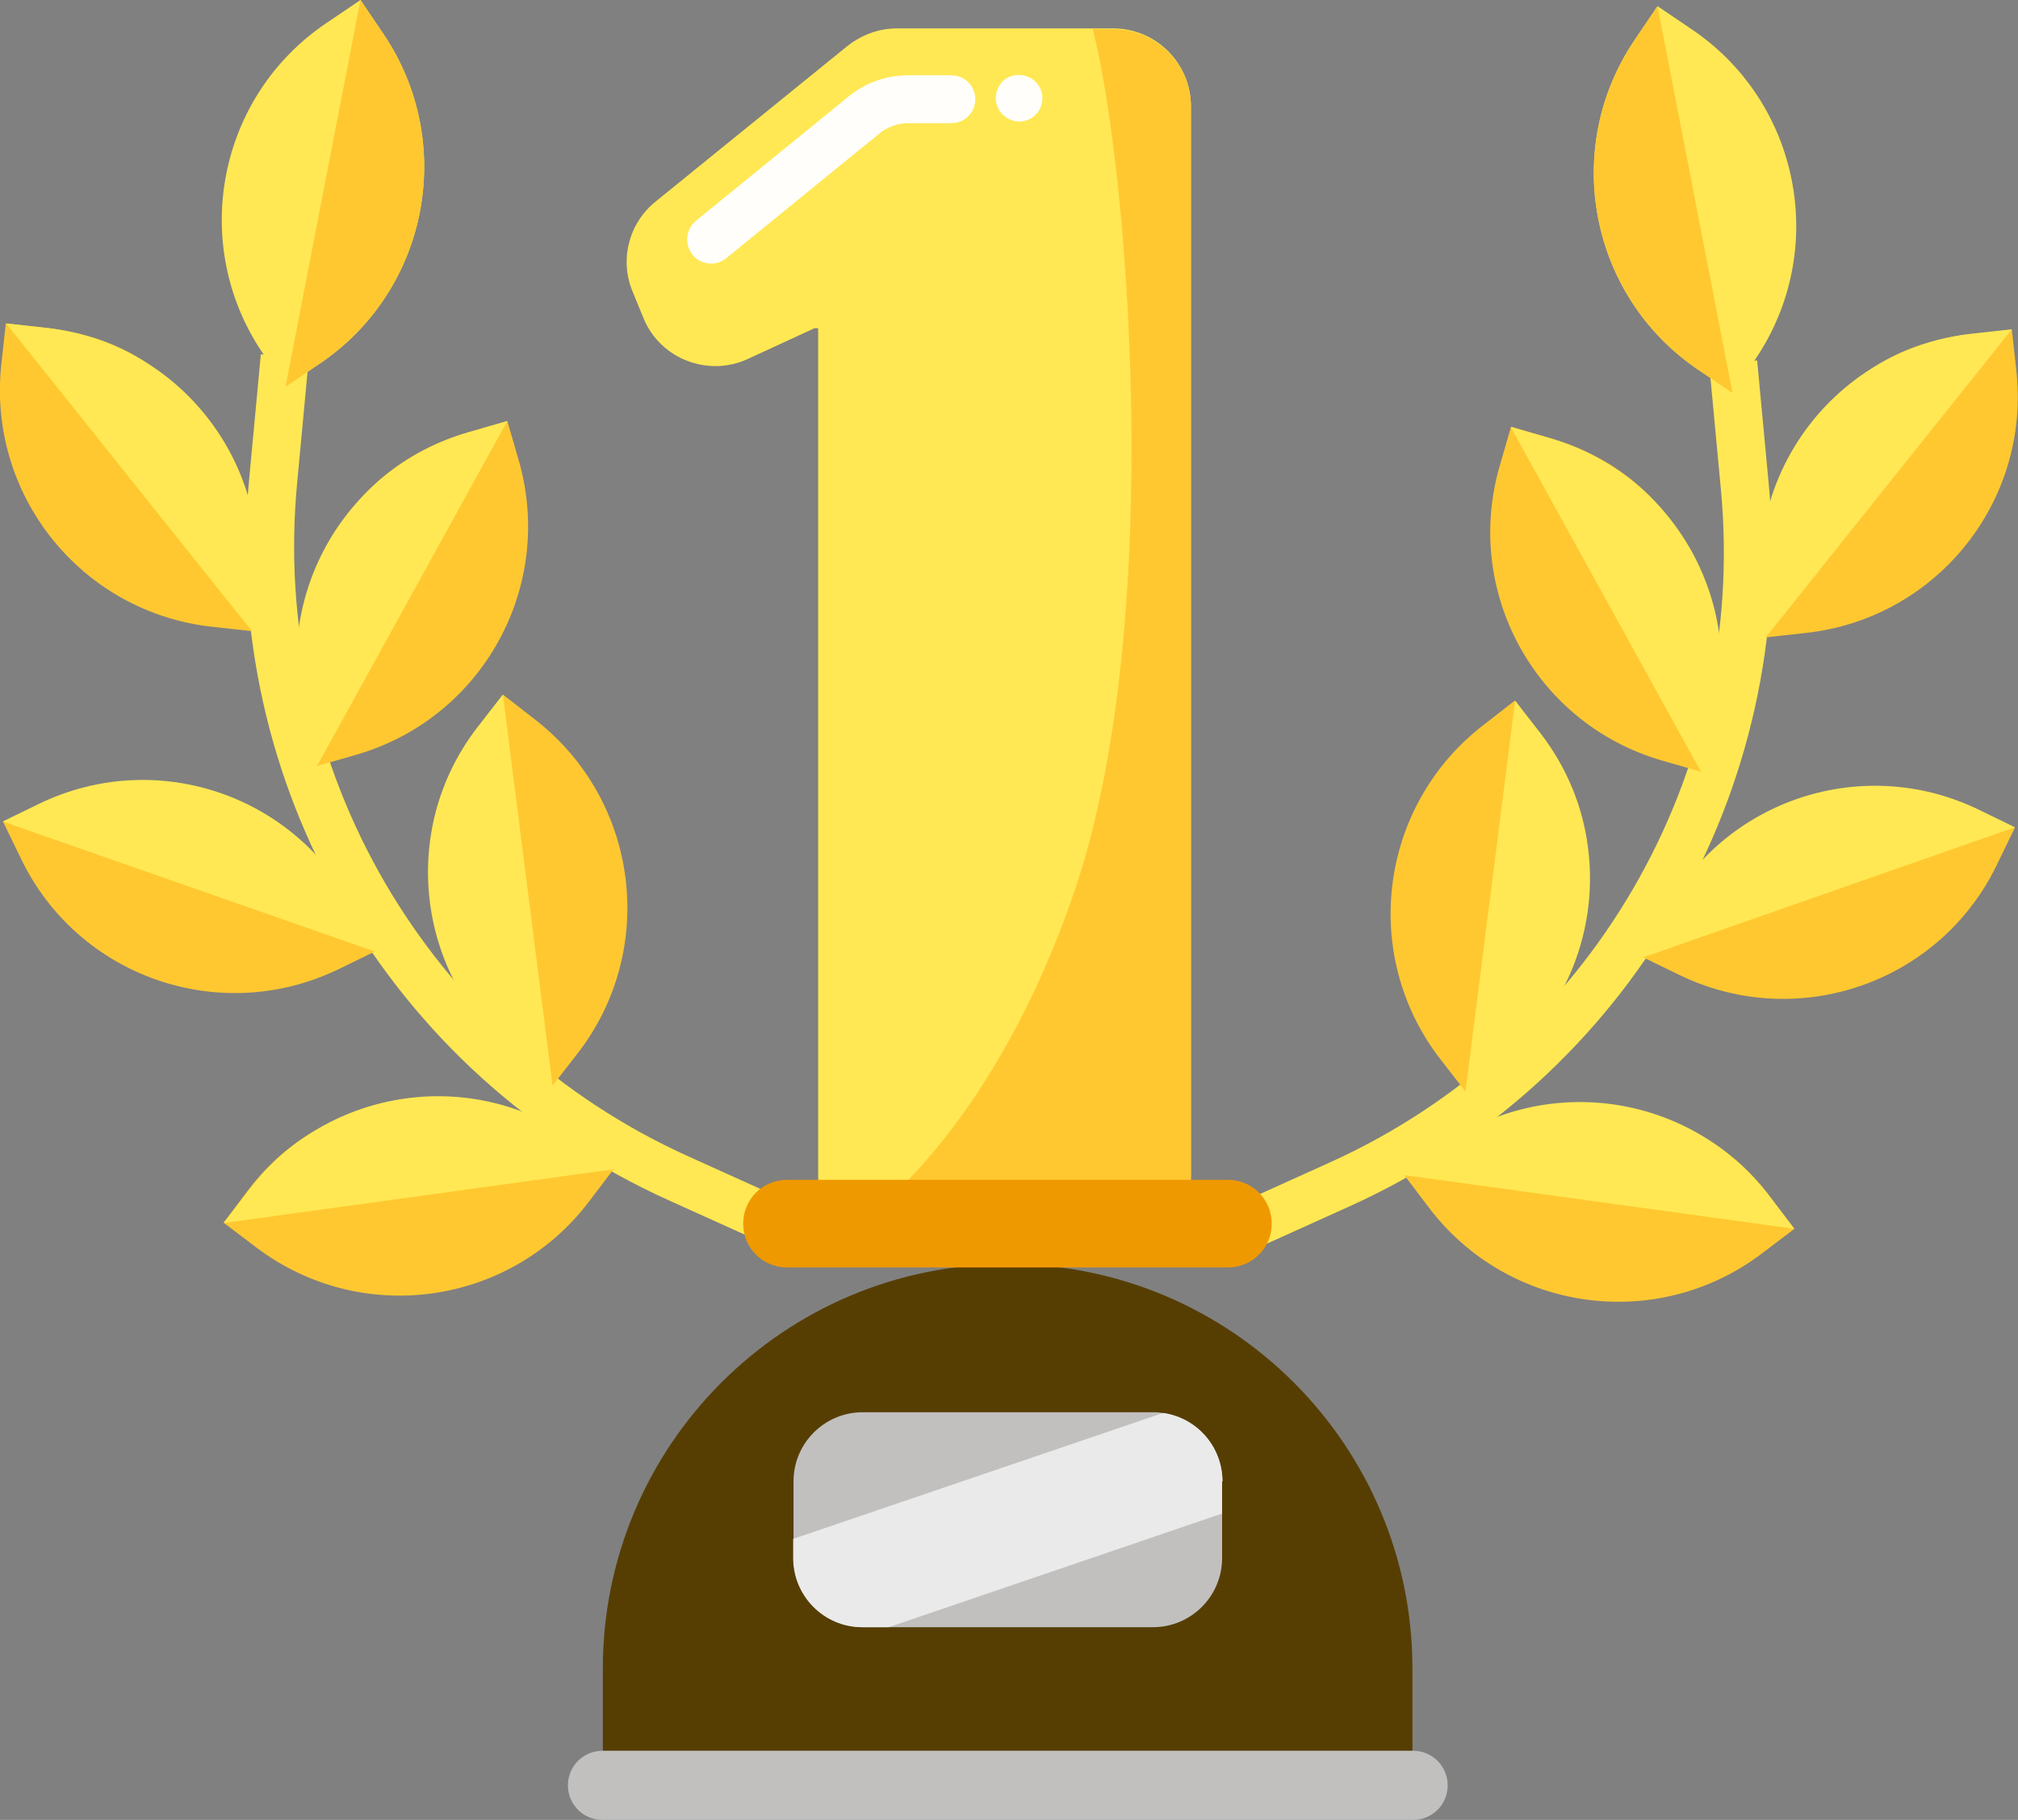 <?xml version="1.0" encoding="UTF-8"?>
<svg id="Layer_1" data-name="Layer 1" xmlns="http://www.w3.org/2000/svg" viewBox="0 0 58.95 53.17">
  <rect x="0" y="0" width="58.95" height="53.17" fill="#808080" stroke="none"/>
  <defs>
    <style>
      .cls-1 {
        fill: #eaeaea;
      }

      .cls-1, .cls-2, .cls-3, .cls-4, .cls-5, .cls-6, .cls-7 {
        stroke-width: 0px;
      }

      .cls-2 {
        fill: #ffe853;
      }

      .cls-3 {
        fill: #fffefa;
      }

      .cls-4 {
        fill: #c1c0bf;
      }

      .cls-5 {
        fill: #ef9900;
      }

      .cls-6 {
        fill: #ffc831;
      }

      .cls-7 {
        fill: #563e03;
      }
    </style>
  </defs>
  <path class="cls-2" d="M34.79,3.11v31.23c0,.72-.34,1.35-.86,1.77-.39.31-.88.49-1.41.49h-6.35c-1.26,0-2.27-1.01-2.27-2.26V9.59h-.11l-1.95.9c-1.16.53-2.55,0-3.04-1.19l-.32-.78c-.39-.93-.11-2,.67-2.63l5.61-4.55c.41-.32.91-.51,1.43-.51h6.33c1.25,0,2.27,1.02,2.27,2.27Z"/>
  <path class="cls-6" d="M34.79,3.11v31.23c0,.72-.34,1.35-.86,1.77-1.89-.18-8.43-.7-8.43-.7,0,0,3.58-2.57,5.9-9.41,2.69-7.95,1.52-21.34.52-25.15h.6c1.25,0,2.27,1.02,2.27,2.27Z"/>
  <path class="cls-7" d="M29.44,36.93h0c6.53,0,11.82,5.3,11.82,11.82v3.22h-23.65v-3.22c0-6.53,5.3-11.82,11.82-11.82Z"/>
  <path class="cls-4" d="M41.28,53.17h-23.68c-.56,0-1.01-.45-1.01-1.01s.45-1.01,1.01-1.01h23.68c.56,0,1.01.45,1.01,1.01s-.45,1.01-1.01,1.01Z"/>
  <path class="cls-4" d="M35.7,43.28v2.24c0,1.12-.91,2.02-2.02,2.02h-8.48c-1.12,0-2.02-.91-2.02-2.02v-2.24c0-1.12.91-2.02,2.02-2.02h8.48c.1,0,.2,0,.3.03.98.14,1.73.98,1.73,2Z"/>
  <path class="cls-1" d="M35.7,43.28v.94l-9.74,3.32h-.77c-1.12,0-2.02-.91-2.02-2.02v-.56l10.81-3.68c.98.14,1.73.98,1.73,2Z"/>
  <path class="cls-2" d="M22.13,36.24l-2.59-1.17c-8.18-3.69-13.11-12.16-12.26-21.09l.34-3.63,1.4.13-.34,3.63c-.79,8.33,3.81,16.24,11.44,19.68l2.59,1.17-.58,1.28Z"/>
  <path class="cls-2" d="M9.33,10.63l-.99.67-.67-.99c-2.15-3.18-1.31-7.5,1.87-9.64l.99-.67.67.99c2.15,3.18,1.31,7.5-1.87,9.64Z"/>
  <path class="cls-6" d="M9.33,10.63l-.99.67L10.53,0l.67.99c2.15,3.18,1.31,7.5-1.87,9.64Z"/>
  <path class="cls-6" d="M6.65,16.71l.71,1.73-1.18-.13C2.36,17.88-.38,14.45.04,10.63l.13-1.18,1.18.13c3.82.43,5.72,3.31,5.29,7.13Z"/>
  <path class="cls-2" d="M7.49,17.26l-.13,1.18L.18,9.45l1.18.13c3.82.43,6.56,3.86,6.13,7.68Z"/>
  <path class="cls-6" d="M9.92,26.88l1.03.92-1.07.52c-3.46,1.67-7.61.22-9.27-3.24l-.52-1.07,1.07-.52c3.46-1.67,7.1-.07,8.77,3.39Z"/>
  <path class="cls-2" d="M10.43,26.73l.52,1.07L.08,24l1.07-.52c3.46-1.67,7.61-.22,9.27,3.24Z"/>
  <path class="cls-6" d="M16.6,33.8l1.33.35-.72.95c-2.32,3.06-6.67,3.66-9.73,1.34l-.95-.72.72-.95c2.32-3.06,6.29-3.29,9.35-.97Z"/>
  <path class="cls-2" d="M16.99,33.44l.95.72-11.4,1.57.72-.95c2.32-3.06,6.67-3.66,9.73-1.34Z"/>
  <path class="cls-6" d="M9.26,20.92v1.46l1.15-.33c3.69-1.07,5.81-4.92,4.74-8.61l-.33-1.14-1.14.33c-3.69,1.07-5.48,4.6-4.41,8.29Z"/>
  <path class="cls-2" d="M8.93,21.24l.33,1.14,5.56-10.08-1.14.33c-3.69,1.07-5.81,4.92-4.74,8.61Z"/>
  <path class="cls-6" d="M15.27,30.54l.87,1.18.73-.94c2.35-3.03,1.8-7.39-1.23-9.75l-.94-.73-.73.94c-2.35,3.03-1.73,6.95,1.31,9.3Z"/>
  <path class="cls-2" d="M15.2,30.98l.94.73-1.45-11.42-.73.94c-2.35,3.03-1.8,7.39,1.23,9.75Z"/>
  <path class="cls-2" d="M36.82,36.42l-.58-1.28,2.59-1.17c7.63-3.44,12.23-11.35,11.44-19.68l-.34-3.63,1.4-.13.34,3.63c.84,8.93-4.09,17.41-12.26,21.09l-2.59,1.17Z"/>
  <path class="cls-2" d="M49.62,10.81l.99.67.67-.99c2.15-3.18,1.31-7.5-1.87-9.64l-.99-.67-.67.99c-2.15,3.18-1.31,7.5,1.87,9.64Z"/>
  <path class="cls-6" d="M49.62,10.81l.99.67L48.42.18l-.67.99c-2.15,3.18-1.31,7.5,1.87,9.64Z"/>
  <path class="cls-6" d="M52.3,16.89l-.71,1.73,1.18-.13c3.82-.43,6.56-3.86,6.13-7.68l-.13-1.18-1.18.13c-3.82.43-5.72,3.31-5.29,7.13Z"/>
  <path class="cls-2" d="M51.46,17.43l.13,1.18,7.18-8.99-1.18.13c-3.82.43-6.56,3.86-6.13,7.68Z"/>
  <path class="cls-6" d="M49.03,27.05l-1.03.92,1.07.52c3.46,1.67,7.61.22,9.27-3.24l.52-1.07-1.07-.52c-3.46-1.67-7.1-.07-8.77,3.39Z"/>
  <path class="cls-2" d="M48.52,26.9l-.52,1.07,10.86-3.8-1.07-.52c-3.46-1.67-7.61-.22-9.27,3.24Z"/>
  <path class="cls-6" d="M42.35,33.98l-1.33.35.72.95c2.32,3.06,6.67,3.66,9.73,1.34l.95-.72-.72-.95c-2.32-3.06-6.29-3.29-9.35-.97Z"/>
  <path class="cls-2" d="M41.96,33.61l-.95.72,11.4,1.57-.72-.95c-2.32-3.06-6.67-3.66-9.73-1.34Z"/>
  <path class="cls-6" d="M49.7,21.09v1.46l-1.15-.33c-3.69-1.07-5.81-4.92-4.74-8.61l.33-1.14,1.14.33c3.69,1.07,5.48,4.6,4.41,8.29Z"/>
  <path class="cls-2" d="M50.02,21.41l-.33,1.14-5.56-10.08,1.14.33c3.69,1.07,5.81,4.92,4.74,8.61Z"/>
  <path class="cls-6" d="M43.68,30.71l-.87,1.18-.73-.94c-2.35-3.03-1.8-7.39,1.23-9.75l.94-.73.73.94c2.35,3.03,1.73,6.95-1.31,9.3Z"/>
  <path class="cls-2" d="M43.75,31.16l-.94.73,1.45-11.42.73.94c2.35,3.03,1.8,7.39-1.23,9.75Z"/>
  <path class="cls-5" d="M35.87,37.03h-12.88c-.71,0-1.28-.57-1.28-1.28s.57-1.28,1.28-1.28h12.88c.71,0,1.28.57,1.28,1.28s-.57,1.28-1.28,1.28Z"/>
  <path class="cls-3" d="M20.77,7.7c-.2,0-.41-.09-.54-.26-.24-.3-.2-.74.1-.99l4.47-3.64c.48-.39,1.09-.61,1.72-.61h1.27c.39,0,.7.31.7.7s-.31.7-.7.7h-1.27c-.3,0-.6.11-.83.3l-4.47,3.64c-.13.11-.29.16-.44.16Z"/>
  <path class="cls-3" d="M29.78,3.55c-.37,0-.69-.3-.69-.68s.29-.68.66-.68h.02c.37,0,.68.3.68.68s-.3.68-.68.68Z"/>
</svg>